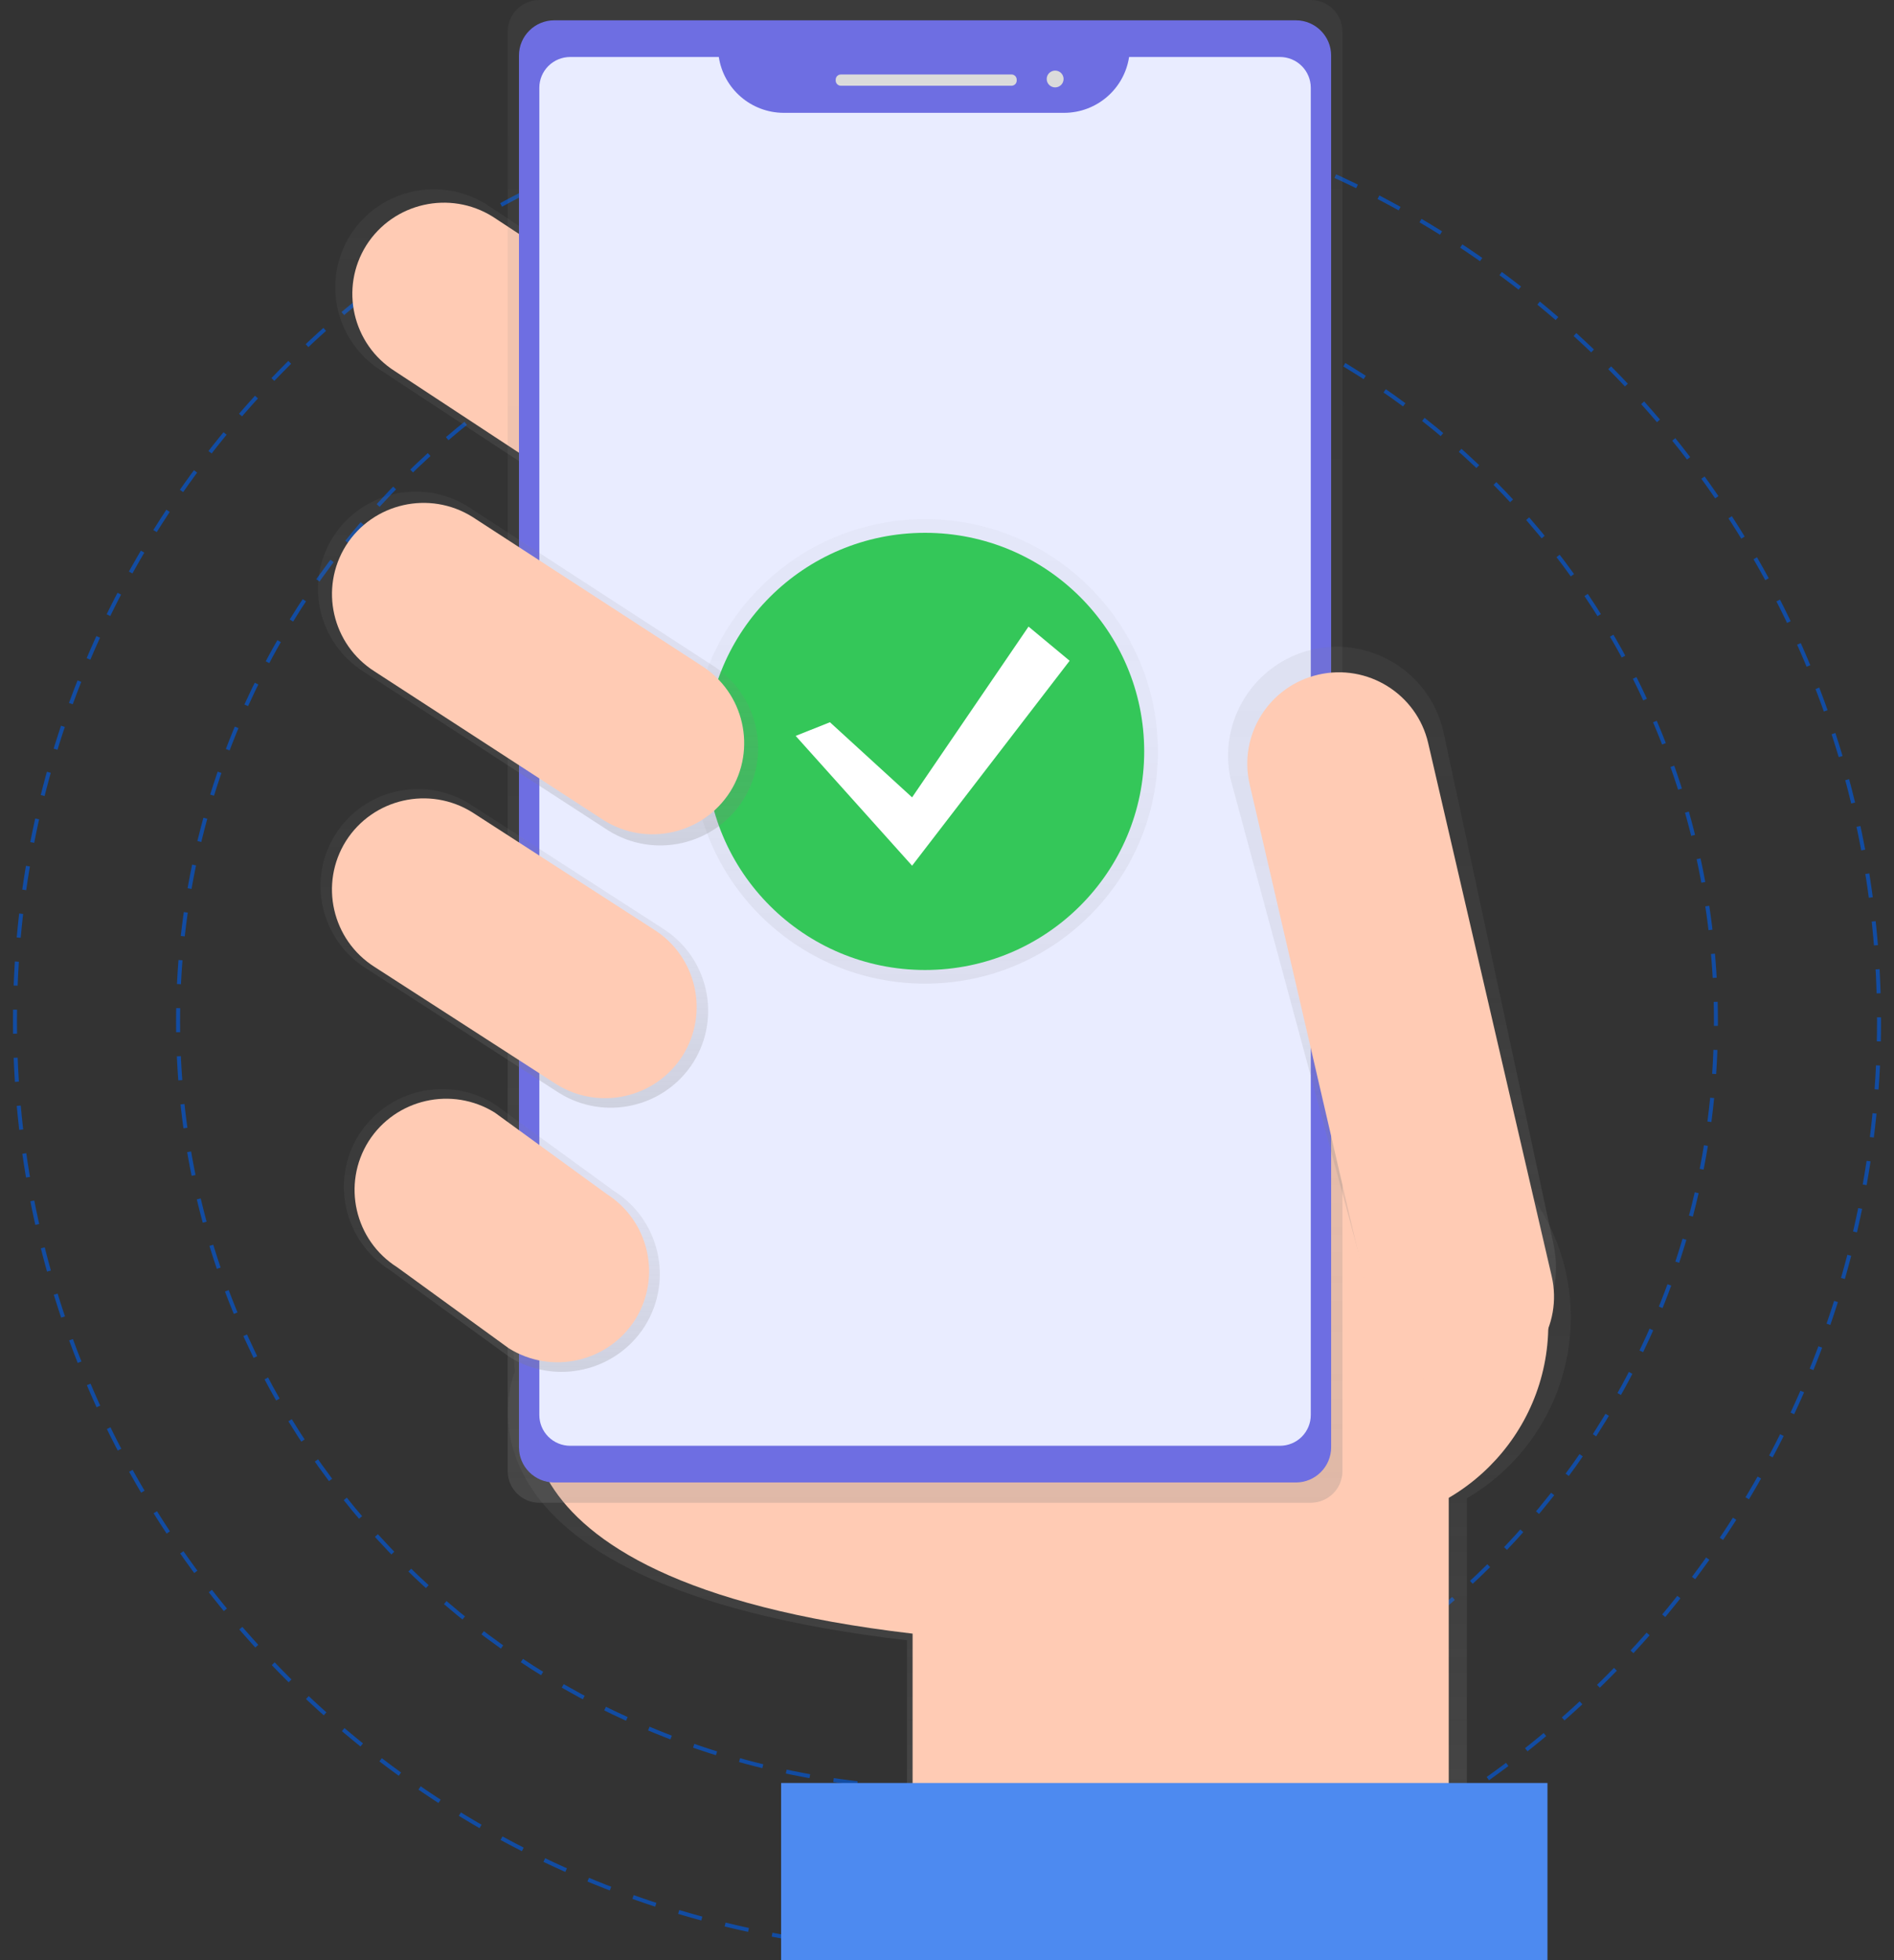 <svg width="145" height="150" viewBox="0 0 145 150" fill="none" xmlns="http://www.w3.org/2000/svg">
<rect x="0" y="0" width="145" height="150" fill="#333333" stroke="none"/>
<g clip-path="url(#clip0_1_222)">
<path fill-rule="evenodd" clip-rule="evenodd" d="M72.5 136.854C105.011 136.854 131.367 110.579 131.367 78.166C131.367 45.754 105.011 19.478 72.5 19.478C39.989 19.478 13.633 45.754 13.633 78.166C13.633 110.579 39.989 136.854 72.5 136.854Z" stroke="#124CA2" stroke-width="0.306" stroke-dasharray="1.84 1.84"/>
<path fill-rule="evenodd" clip-rule="evenodd" d="M72.5 149.303C111.908 149.303 143.854 117.454 143.854 78.166C143.854 38.878 111.908 7.029 72.5 7.029C33.092 7.029 1.146 38.878 1.146 78.166C1.146 117.454 33.092 149.303 72.5 149.303Z" stroke="#124CA2" stroke-width="0.306" stroke-dasharray="1.84 1.84"/>
<path d="M120.256 100.829C120.258 92.547 113.937 85.624 105.666 84.849C97.395 84.073 89.891 89.7 88.345 97.838L38.874 96.5L39.417 104.973C39.417 104.973 32.363 121.2 69.438 125.524V141.925H112.298V114.656C117.223 111.781 120.251 106.519 120.256 100.829Z" fill="url(#paint0_linear_1_222)"/>
<path d="M41.116 105.329C41.116 105.329 34.361 120.868 69.866 125.014V140.727H110.912V99.114L40.589 97.213L41.116 105.329Z" fill="#FFCBB4"/>
<path d="M61.63 40.481C59.402 43.986 54.753 45.039 51.224 42.839L29.186 28.36C25.67 26.139 24.614 21.504 26.821 17.986C29.049 14.486 33.692 13.433 37.219 15.629L59.258 30.107C62.776 32.326 63.837 36.961 61.63 40.481Z" fill="url(#paint1_linear_1_222)"/>
<path d="M60.409 39.691C58.338 42.949 54.017 43.928 50.737 41.882L30.244 28.413C26.976 26.349 25.994 22.04 28.046 18.77C30.117 15.512 34.439 14.533 37.719 16.579L58.207 30.04C61.482 32.103 62.466 36.418 60.409 39.691Z" fill="#FFCBB4"/>
<path d="M103.121 116.727C111.634 116.727 118.535 109.846 118.535 101.359C118.535 92.871 111.634 85.991 103.121 85.991C94.608 85.991 87.706 92.871 87.706 101.359C87.706 109.846 94.608 116.727 103.121 116.727Z" fill="#FFCBB4"/>
<path d="M100.346 0H41.296C39.955 0 38.868 1.084 38.868 2.421V112.577C38.868 113.914 39.955 114.997 41.296 114.997H100.346C101.687 114.997 102.774 113.914 102.774 112.577V2.421C102.774 1.084 101.687 0 100.346 0Z" fill="url(#paint2_linear_1_222)"/>
<path d="M99.204 1.555H42.434C40.941 1.555 39.731 2.762 39.731 4.25V110.751C39.731 112.24 40.941 113.446 42.434 113.446H99.204C100.697 113.446 101.908 112.24 101.908 110.751V4.25C101.908 2.762 100.697 1.555 99.204 1.555Z" fill="#6E6EE2"/>
<path d="M86.44 4.361C86.068 6.813 83.958 8.628 81.471 8.635H59.997C57.511 8.627 55.402 6.812 55.03 4.361H43.653C43.027 4.361 42.426 4.608 41.983 5.05C41.539 5.491 41.29 6.09 41.29 6.715V108.283C41.29 108.907 41.538 109.507 41.981 109.948C42.424 110.39 43.025 110.638 43.651 110.638H97.987C98.614 110.638 99.215 110.391 99.658 109.95C100.101 109.508 100.35 108.909 100.35 108.285V6.717C100.35 6.092 100.102 5.493 99.659 5.051C99.216 4.609 98.616 4.361 97.989 4.361H86.44Z" fill="#E9ECFF"/>
<path d="M77.439 5.699H64.376C64.157 5.699 63.979 5.876 63.979 6.094V6.167C63.979 6.385 64.157 6.562 64.376 6.562H77.439C77.658 6.562 77.836 6.385 77.836 6.167V6.094C77.836 5.876 77.658 5.699 77.439 5.699Z" fill="#DBDBDB"/>
<path d="M80.779 6.688C81.136 6.688 81.425 6.4 81.425 6.045C81.425 5.689 81.136 5.401 80.779 5.401C80.422 5.401 80.133 5.689 80.133 6.045C80.133 6.4 80.422 6.688 80.779 6.688Z" fill="#DBDBDB"/>
<path d="M113.085 104.07C108.611 105.101 105.541 102.193 104.506 97.735L94.227 59.682C93.205 55.207 95.998 50.748 100.481 49.701C104.97 48.682 109.442 51.467 110.492 55.936L118.88 94.97C119.915 99.43 117.556 103.038 113.085 104.07Z" fill="url(#paint3_linear_1_222)"/>
<path d="M109.339 56.867C108.467 53.104 104.7 50.758 100.925 51.628C97.151 52.497 94.798 56.253 95.67 60.016L105.122 100.8C105.994 104.563 109.761 106.909 113.535 106.039C117.31 105.17 119.663 101.414 118.791 97.651L109.339 56.867Z" fill="#FFCBB4"/>
<path d="M118.47 136.443H59.801V150.078H118.47V136.443Z" fill="#4D8AF0"/>
<path d="M116.884 138.024H61.386V148.694H116.884V138.024Z" fill="#4D8AF0"/>
<path d="M53.076 81.302C50.875 84.766 46.281 85.806 42.795 83.632L28.015 74.097C24.541 71.903 23.496 67.324 25.678 63.848C27.879 60.384 32.472 59.343 35.959 61.518L50.739 71.052C54.213 73.247 55.257 77.826 53.076 81.302Z" fill="url(#paint4_linear_1_222)"/>
<path d="M49.365 101.483C47.145 104.979 42.509 106.029 38.991 103.835L29.836 97.18C26.33 94.966 25.276 90.344 27.477 86.837C29.698 83.342 34.333 82.291 37.852 84.486L47.007 91.143C50.511 93.356 51.565 97.976 49.365 101.483Z" fill="url(#paint5_linear_1_222)"/>
<g opacity="0.5">
<path d="M70.819 75.273C80.665 75.273 88.646 67.316 88.646 57.501C88.646 47.685 80.665 39.728 70.819 39.728C60.974 39.728 52.992 47.685 52.992 57.501C52.992 67.316 60.974 75.273 70.819 75.273Z" fill="url(#paint6_linear_1_222)"/>
</g>
<path d="M70.819 74.228C80.085 74.228 87.597 66.739 87.597 57.501C87.597 48.263 80.085 40.774 70.819 40.774C61.553 40.774 54.041 48.263 54.041 57.501C54.041 66.739 61.553 74.228 70.819 74.228Z" fill="#34C759"/>
<path d="M63.537 55.268L69.828 61.018L78.742 47.95L81.889 50.565L69.828 66.247L60.915 56.315L63.537 55.268Z" fill="white"/>
<path d="M48.626 100.987C46.555 104.245 42.234 105.225 38.954 103.179L30.415 96.982C27.147 94.917 26.165 90.609 28.217 87.339C30.288 84.081 34.609 83.102 37.889 85.147L46.426 91.356C49.688 93.42 50.67 97.719 48.626 100.987Z" fill="#FFCBB4"/>
<path d="M52.263 80.778C50.192 84.037 45.871 85.016 42.591 82.97L28.684 73.999C25.416 71.934 24.434 67.626 26.486 64.356C28.557 61.097 32.879 60.118 36.159 62.164L50.065 71.135C53.333 73.2 54.315 77.508 52.263 80.778Z" fill="#FFCBB4"/>
<path d="M56.897 61.216C54.685 64.694 50.071 65.74 46.569 63.555L27.838 51.397C24.349 49.192 23.3 44.591 25.491 41.1C27.703 37.621 32.318 36.576 35.82 38.76L54.55 50.919C58.04 53.124 59.088 57.724 56.897 61.216Z" fill="url(#paint7_linear_1_222)"/>
<path d="M55.902 60.583C53.831 63.841 49.51 64.82 46.23 62.775L28.686 51.387C25.419 49.322 24.436 45.014 26.488 41.744C28.559 38.486 32.881 37.507 36.161 39.552L53.702 50.94C56.971 53.004 57.954 57.313 55.902 60.583Z" fill="#FFCBB4"/>
</g>
<defs>
<linearGradient id="paint0_linear_1_222" x1="79.568" y1="141.935" x2="79.568" y2="84.78" gradientUnits="userSpaceOnUse">
<stop stop-color="#808080" stop-opacity="0.25"/>
<stop offset="0.54" stop-color="#808080" stop-opacity="0.12"/>
<stop offset="1" stop-color="#808080" stop-opacity="0.1"/>
</linearGradient>
<linearGradient id="paint1_linear_1_222" x1="44.224" y1="43.991" x2="44.224" y2="14.48" gradientUnits="userSpaceOnUse">
<stop stop-color="#808080" stop-opacity="0.25"/>
<stop offset="0.54" stop-color="#808080" stop-opacity="0.12"/>
<stop offset="1" stop-color="#808080" stop-opacity="0.1"/>
</linearGradient>
<linearGradient id="paint2_linear_1_222" x1="70.821" y1="114.995" x2="70.821" y2="-0.002" gradientUnits="userSpaceOnUse">
<stop stop-color="#808080" stop-opacity="0.25"/>
<stop offset="0.54" stop-color="#808080" stop-opacity="0.12"/>
<stop offset="1" stop-color="#808080" stop-opacity="0.1"/>
</linearGradient>
<linearGradient id="paint3_linear_1_222" x1="106.568" y1="104.275" x2="106.568" y2="49.488" gradientUnits="userSpaceOnUse">
<stop stop-color="#808080" stop-opacity="0.25"/>
<stop offset="0.54" stop-color="#808080" stop-opacity="0.12"/>
<stop offset="1" stop-color="#808080" stop-opacity="0.1"/>
</linearGradient>
<linearGradient id="paint4_linear_1_222" x1="39.374" y1="84.768" x2="39.374" y2="60.384" gradientUnits="userSpaceOnUse">
<stop stop-color="#808080" stop-opacity="0.25"/>
<stop offset="0.54" stop-color="#808080" stop-opacity="0.12"/>
<stop offset="1" stop-color="#808080" stop-opacity="0.1"/>
</linearGradient>
<linearGradient id="paint5_linear_1_222" x1="38.422" y1="104.981" x2="38.422" y2="83.337" gradientUnits="userSpaceOnUse">
<stop stop-color="#808080" stop-opacity="0.25"/>
<stop offset="0.54" stop-color="#808080" stop-opacity="0.12"/>
<stop offset="1" stop-color="#808080" stop-opacity="0.1"/>
</linearGradient>
<linearGradient id="paint6_linear_1_222" x1="70.819" y1="75.273" x2="70.819" y2="39.726" gradientUnits="userSpaceOnUse">
<stop stop-color="#808080" stop-opacity="0.25"/>
<stop offset="0.54" stop-color="#808080" stop-opacity="0.12"/>
<stop offset="1" stop-color="#808080" stop-opacity="0.1"/>
</linearGradient>
<linearGradient id="paint7_linear_1_222" x1="41.193" y1="64.703" x2="41.193" y2="37.626" gradientUnits="userSpaceOnUse">
<stop stop-color="#808080" stop-opacity="0.25"/>
<stop offset="0.54" stop-color="#808080" stop-opacity="0.12"/>
<stop offset="1" stop-color="#808080" stop-opacity="0.1"/>
</linearGradient>
<clipPath id="clip0_1_222">
<rect width="144" height="150" fill="white" transform="translate(0.5)"/>
</clipPath>
</defs>
</svg>
